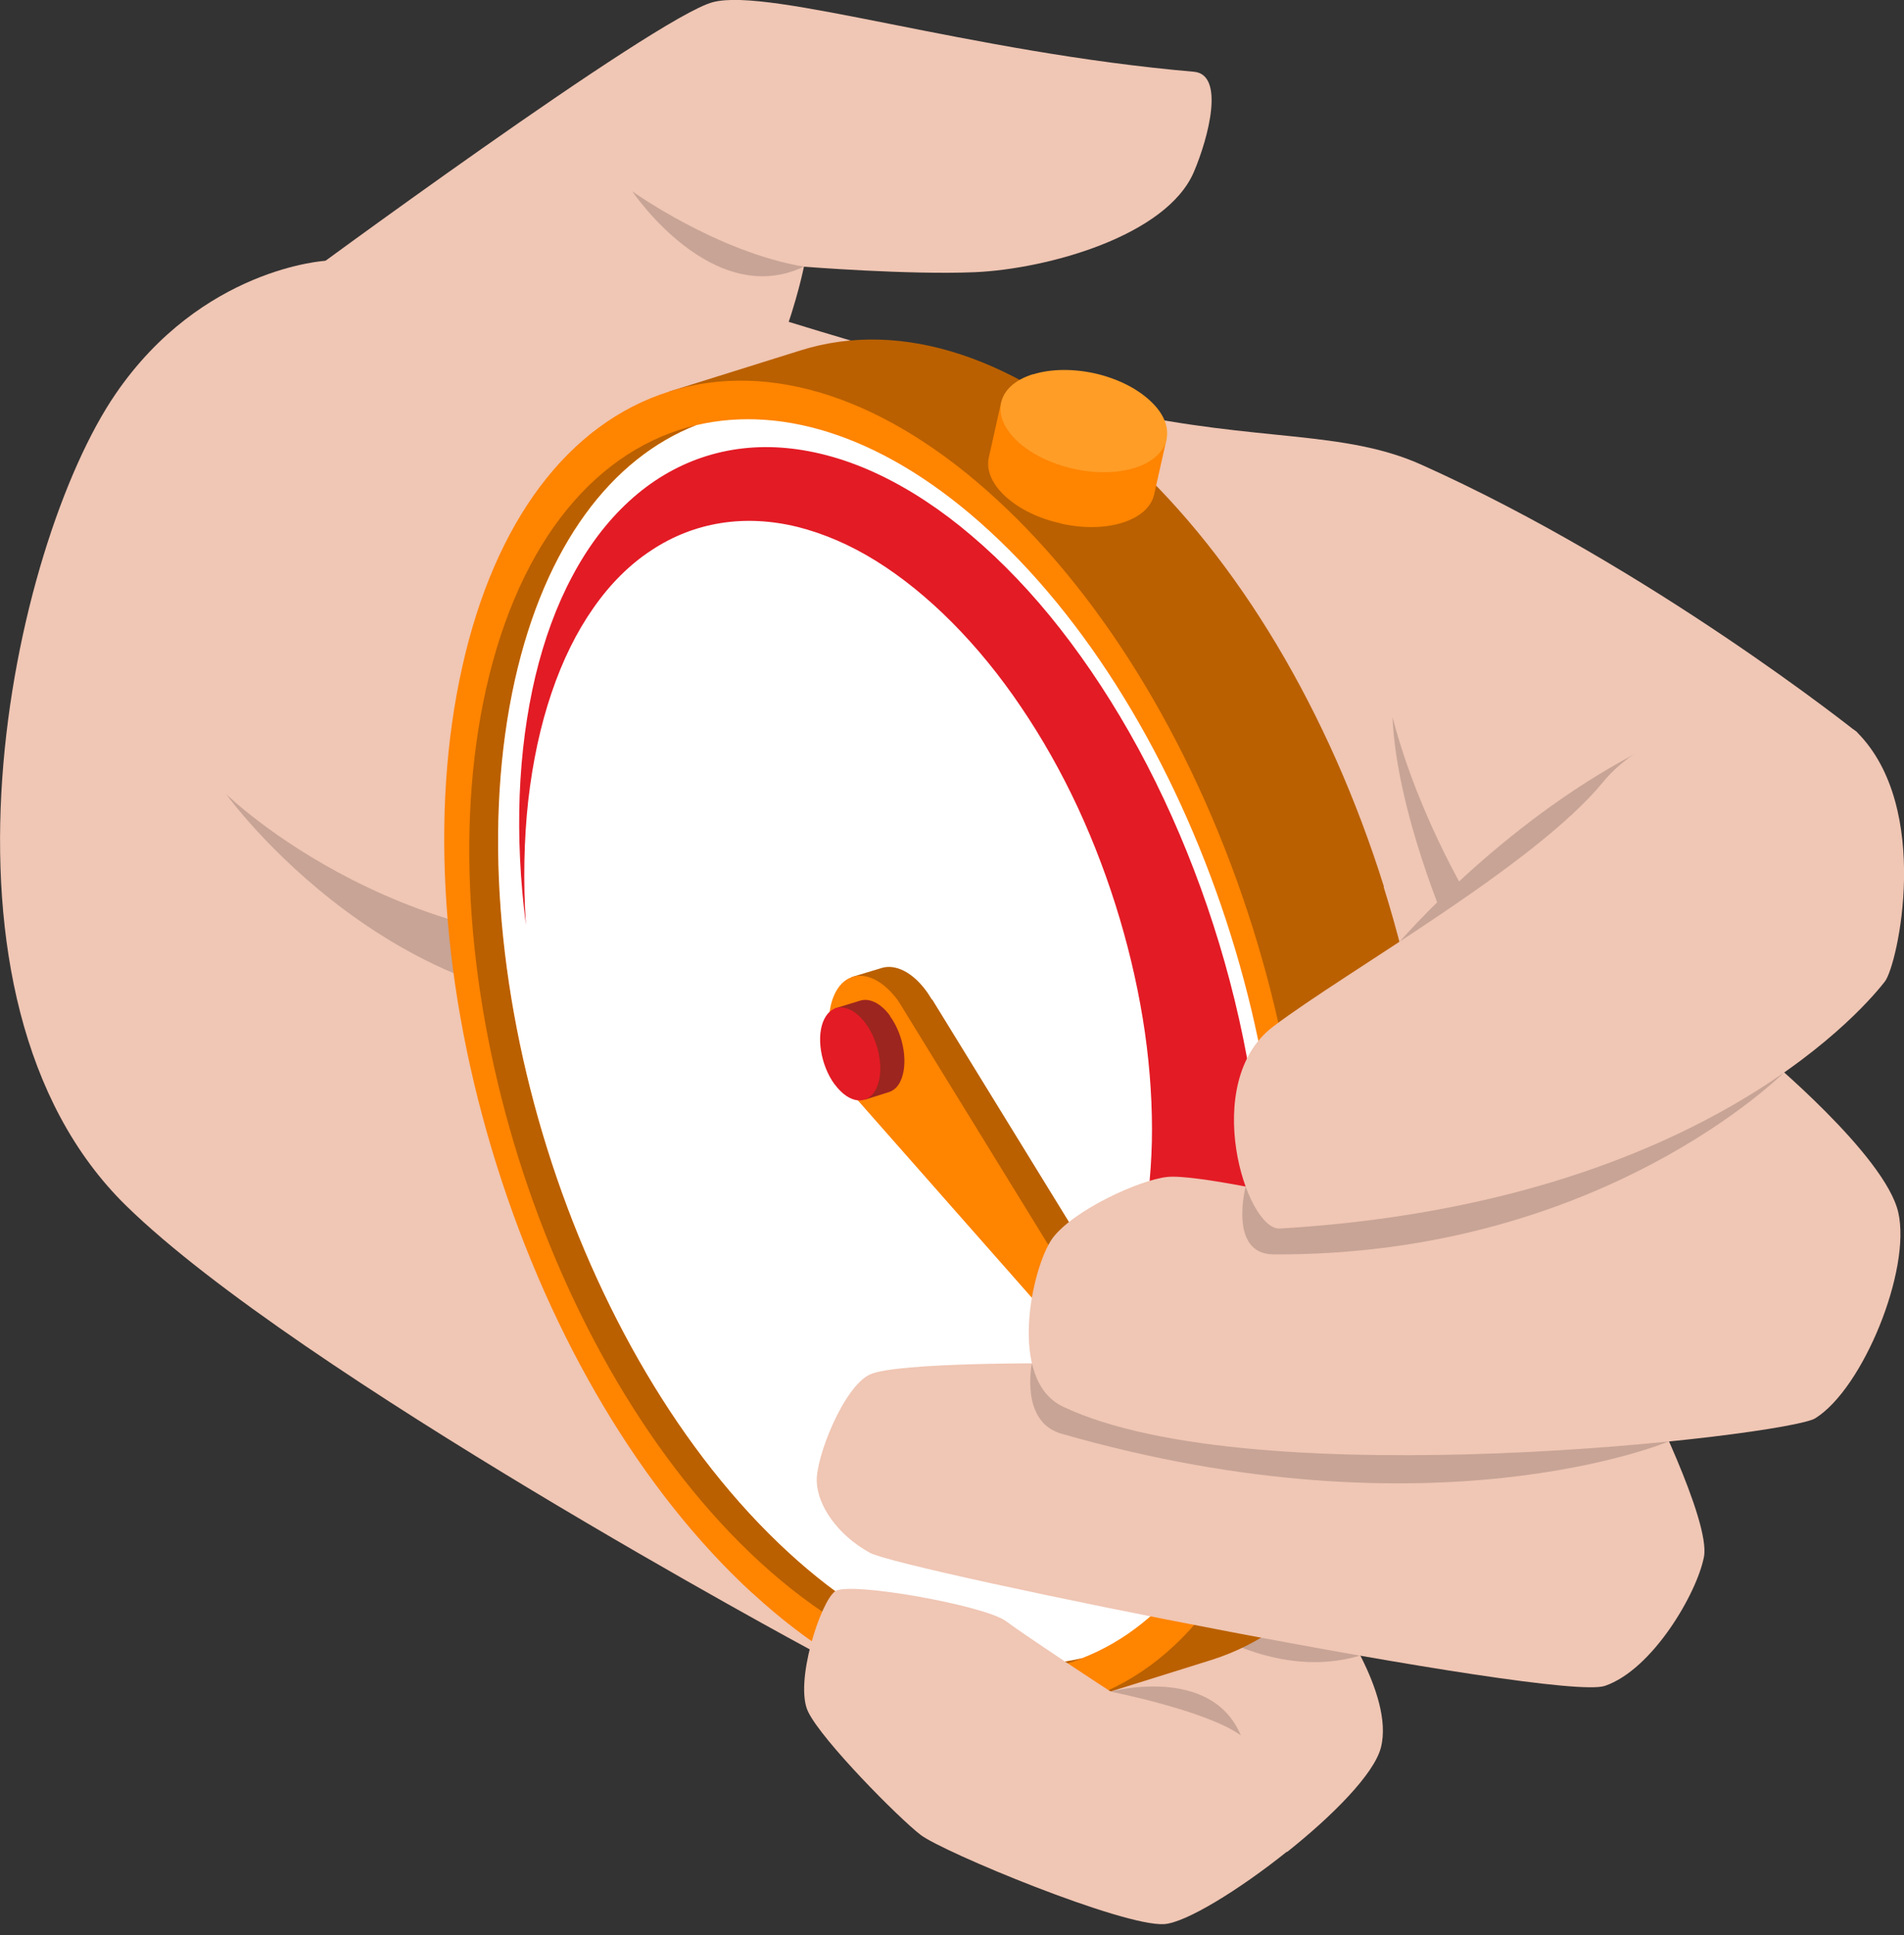 <svg width="125" height="127" viewBox="0 0 125 127" fill="none" xmlns="http://www.w3.org/2000/svg">
<rect x="0" y="0" width="125" height="127" fill="#333333" stroke="none"/>
<g clip-path="url(#clip0_76_67708)">
<path d="M51.785 21.125C51.785 21.125 64.311 25.028 73.46 27.014C82.62 29.012 88.217 28.206 93.335 30.508C108.431 37.285 121.927 48.07 121.927 48.07L108.198 63.844L81.02 113.9L53.164 108.256C53.164 108.256 19.571 90.169 8.296 79.15C-5.679 65.503 0.771 35.789 7.595 25.846C13.262 17.573 21.359 17.118 21.359 17.118L51.785 21.125Z" fill="#F0C6B4"/>
<path d="M44.857 61.752C26.909 63.902 14.851 52.124 14.851 52.124C14.851 52.124 26.185 67.887 43.466 65.97C43.466 65.97 49.881 61.168 44.845 61.764L44.857 61.752Z" fill="#C7A496"/>
<path d="M84.513 121.541C87.505 119.158 90.216 116.424 90.659 114.694C91.571 111.131 87.376 105.499 87.376 105.499L80.646 105.919C80.646 105.919 74.219 108.361 72.151 110.313L74.827 117.919L84.513 121.541Z" fill="#F0C6B4"/>
<path d="M78.718 106.702C78.718 106.702 83.836 110.313 89.316 108.653C90.239 108.022 84.946 105.277 84.946 105.277L78.73 106.702H78.718Z" fill="#C7A496"/>
<path d="M19.338 18.602C19.338 18.602 43.034 1.122 46.808 0.14C50.582 -0.841 63.61 3.435 78.379 4.709C80.424 4.884 79.349 9.009 78.379 11.287C76.58 15.493 68.751 17.655 64.007 17.865C59.649 18.052 52.779 17.503 52.779 17.503C52.779 17.503 51.061 26.231 46.212 30.999C41.351 35.766 18.672 39.482 14.22 29.363C12.409 25.25 19.338 18.602 19.338 18.602Z" fill="#F0C6B4"/>
<path d="M90.858 58.2C87.259 46.714 81.3 36.736 74.067 30.087C66.835 23.439 59.205 20.915 52.568 22.995L43.945 25.694L44.775 28.358C42.134 31.513 40.136 35.825 38.956 41.083C36.818 50.675 37.624 62.278 41.211 73.752C44.81 85.238 50.78 95.216 58.013 101.865C61.986 105.51 66.075 107.906 70.048 108.992L70.878 111.656L79.501 108.957C86.126 106.889 90.963 100.451 93.101 90.87C95.24 81.289 94.433 69.674 90.835 58.2H90.858Z" fill="#BA6000"/>
<path d="M49.402 104.576C42.169 97.927 36.21 87.937 32.599 76.451C29 64.966 28.194 53.375 30.344 43.782C32.483 34.2 37.32 27.774 43.945 25.694C50.57 23.614 58.212 26.127 65.444 32.787C72.677 39.435 78.636 49.414 82.246 60.899C85.845 72.385 86.651 83.988 84.502 93.569C82.363 103.162 77.538 109.588 70.901 111.656C64.276 113.736 56.646 111.224 49.413 104.576H49.402Z" fill="#FF8400"/>
<path d="M71.041 108.84C64.895 111.259 57.277 109.308 49.858 102.496C35.778 89.538 27.739 63.902 31.91 45.219C34.119 35.369 39.272 29.421 45.721 27.902C40.16 30.064 35.778 35.766 33.803 44.634C29.632 63.294 37.659 88.942 51.762 101.888C58.434 108.022 65.246 110.207 71.041 108.829V108.84Z" fill="#BA6000"/>
<path d="M82.925 92.12C80.95 100.977 76.592 106.679 71.041 108.829C65.246 110.207 58.434 108.022 51.762 101.888C37.659 88.942 29.632 63.294 33.803 44.634C35.79 35.766 40.171 30.064 45.721 27.902C51.505 26.547 58.317 28.732 64.966 34.855C79.057 47.801 87.096 73.448 82.925 92.12Z" fill="white"/>
<path d="M70.235 90.683L70.445 90.472L70.644 90.274C70.772 90.134 70.901 89.993 71.029 89.841C71.275 89.549 71.52 89.234 71.754 88.907C72.221 88.252 72.654 87.528 73.039 86.745C73.425 85.974 73.775 85.121 74.079 84.233C74.149 84.011 74.231 83.789 74.301 83.555L74.406 83.205L74.511 82.866L74.617 82.48L74.663 82.317L74.71 82.13C74.769 81.884 74.827 81.639 74.885 81.394C75.318 79.407 75.563 77.234 75.621 74.944C75.668 72.654 75.516 70.235 75.166 67.77C74.453 62.827 72.934 57.686 70.761 53.001C69.674 50.664 68.412 48.432 67.022 46.387C65.643 44.342 64.124 42.484 62.523 40.872C60.922 39.26 59.24 37.892 57.534 36.829C55.828 35.766 54.087 35.018 52.37 34.586C48.923 33.733 45.581 34.247 42.765 36.117C41.351 37.039 40.066 38.313 38.967 39.891C37.857 41.468 36.934 43.337 36.21 45.476C35.486 47.602 34.971 49.986 34.679 52.545C34.399 55.104 34.34 57.849 34.527 60.689C34.153 57.803 34.013 54.928 34.118 52.183C34.224 49.437 34.574 46.808 35.147 44.389C35.731 41.959 36.537 39.75 37.577 37.811C38.605 35.871 39.855 34.224 41.293 32.903C44.155 30.274 47.742 29.036 51.657 29.41C53.608 29.597 55.641 30.169 57.686 31.139C59.731 32.109 61.799 33.464 63.797 35.17C65.807 36.876 67.769 38.921 69.604 41.269C71.45 43.63 73.179 46.27 74.734 49.133C77.841 54.858 80.249 61.448 81.616 68.144C82.305 71.497 82.737 74.862 82.889 78.134C83.041 81.417 82.924 84.607 82.527 87.61C82.48 87.984 82.422 88.358 82.375 88.731L82.328 89.012L82.27 89.304L82.188 89.806L82.083 90.367L81.966 90.905C81.896 91.255 81.814 91.606 81.732 91.956C81.394 93.347 80.996 94.691 80.529 95.952C80.062 97.214 79.536 98.418 78.94 99.528C78.648 100.077 78.332 100.615 78.005 101.14C77.841 101.397 77.678 101.643 77.503 101.888L77.246 102.25L76.989 102.601L70.27 90.659L70.235 90.683Z" fill="#E31B25"/>
<path d="M61.18 65.608C61.063 65.421 60.946 65.222 60.806 65.035C59.895 63.797 58.808 63.283 57.932 63.517L55.922 64.124L56.378 65.655H56.401C56.109 67.314 56.623 69.499 57.756 71.053C57.873 71.217 58.002 71.368 58.13 71.509L71.649 87.96L78.379 97.214L80.272 96.618L61.191 65.585L61.18 65.608Z" fill="#BA6000"/>
<path d="M56.237 72.128L78.379 97.238L59.287 66.204C59.17 66.005 59.053 65.818 58.925 65.631C57.511 63.715 55.676 63.505 54.835 65.164C53.994 66.823 54.45 69.733 55.863 71.661C55.98 71.824 56.109 71.976 56.237 72.116V72.128Z" fill="#FF8400"/>
<path d="M58.434 66.671C57.826 65.842 57.102 65.503 56.506 65.666L54.823 66.181L55.466 68.144C55.536 68.891 55.793 69.674 56.19 70.352L56.786 72.175L58.375 71.672C58.667 71.567 58.925 71.357 59.1 70.995C59.649 69.885 59.357 67.957 58.422 66.683L58.434 66.671Z" fill="#9C251F"/>
<path d="M54.8 71.182C53.865 69.908 53.561 67.968 54.122 66.87C54.683 65.76 55.898 65.9 56.833 67.174C57.768 68.448 58.072 70.375 57.511 71.485C56.95 72.584 55.735 72.444 54.8 71.17V71.182Z" fill="#E31B25"/>
<path d="M69.651 34.364C71.1 34.691 72.537 34.668 73.694 34.305C74.85 33.943 75.587 33.277 75.773 32.448L76.58 28.849L65.725 26.419L64.919 30.017C64.732 30.858 65.117 31.77 66.017 32.588C66.905 33.406 68.202 34.037 69.651 34.352V34.364Z" fill="#FF8400"/>
<path d="M67.816 24.572C68.973 24.21 70.41 24.187 71.859 24.502C73.308 24.829 74.593 25.46 75.481 26.278C76.381 27.096 76.767 28.008 76.58 28.849C76.393 29.678 75.657 30.345 74.5 30.707C73.343 31.069 71.906 31.092 70.457 30.765C69.008 30.438 67.723 29.807 66.823 28.989C65.935 28.171 65.55 27.26 65.725 26.419C65.912 25.589 66.648 24.923 67.816 24.561V24.572Z" fill="#FF9D26"/>
<path d="M72.923 111.026C72.549 110.792 67.419 107.427 66.041 106.399C64.65 105.37 55.782 103.781 54.835 104.436C53.877 105.09 52.124 110.465 53.059 112.358C53.982 114.25 58.983 119.31 60.444 120.432C61.904 121.553 73.729 126.461 76.428 126.285C77.819 126.204 81.324 124.065 84.502 121.518L72.923 111.002V111.026Z" fill="#F0C6B4"/>
<path d="M69.487 89.479C69.487 89.479 58.843 89.386 57.102 90.215C55.372 91.033 53.55 95.672 53.62 97.238C53.678 98.803 54.952 100.72 57.102 101.911C59.252 103.092 102.227 111.715 105.358 110.651C108.49 109.588 111.411 104.564 111.867 102.18C112.322 99.808 107.941 91.127 107.941 91.127L69.475 89.479H69.487Z" fill="#F0C6B4"/>
<path d="M67.746 89.479C67.746 89.479 66.94 93.3 69.674 94.095C94.153 101.129 109.576 94.597 109.576 94.597L107.029 90.391L67.734 89.479H67.746Z" fill="#C7A496"/>
<path d="M85.179 78.578C85.179 78.578 78.461 77.059 76.638 77.246C74.803 77.433 70.457 79.442 69.102 81.265C67.769 83.088 66.087 90.566 69.779 92.319C82.387 98.324 117.323 94.223 119.169 93.09C122.312 91.138 125.479 83.345 124.626 79.582C123.773 75.82 115.757 69.195 115.757 69.195L85.191 78.601L85.179 78.578Z" fill="#F0C6B4"/>
<path d="M91.419 47.053C91.688 53.304 95.064 60.981 95.064 60.981L96.899 59.766C96.899 59.766 93.242 54.041 91.419 47.065V47.053Z" fill="#C7A496"/>
<path d="M91.898 61.799C91.898 61.799 98.453 54.169 107.298 49.507C109.425 49.787 106.398 54.683 106.398 54.683L94.293 64.907L91.898 61.799Z" fill="#C7A496"/>
<path d="M81.779 77.877C81.779 77.877 80.622 82.317 83.614 82.328C105.148 82.445 117.136 70.375 117.136 70.375L96.887 72.151L81.767 77.865L81.779 77.877Z" fill="#C7A496"/>
<path d="M83.59 67.373C88.427 63.715 100.731 56.821 105.241 51.33C109.752 45.826 120.583 46.726 121.927 48.07C126.858 53.024 124.591 63.353 123.738 64.428C122.897 65.503 112.24 78.963 84.022 80.634C81.802 80.763 78.753 71.03 83.59 67.373Z" fill="#F0C6B4"/>
<path d="M72.922 111.026C72.922 111.026 79.501 109.238 81.464 113.9C79.267 112.287 72.922 111.026 72.922 111.026Z" fill="#C7A496"/>
<path d="M52.778 17.503C47.053 16.534 41.515 12.561 41.515 12.561C41.515 12.561 46.749 20.354 52.778 17.503Z" fill="#C7A496"/>
</g>
<defs>
<clipPath id="clip0_76_67708">
<rect width="125" height="126.309" fill="white"/>
</clipPath>
</defs>
</svg>
